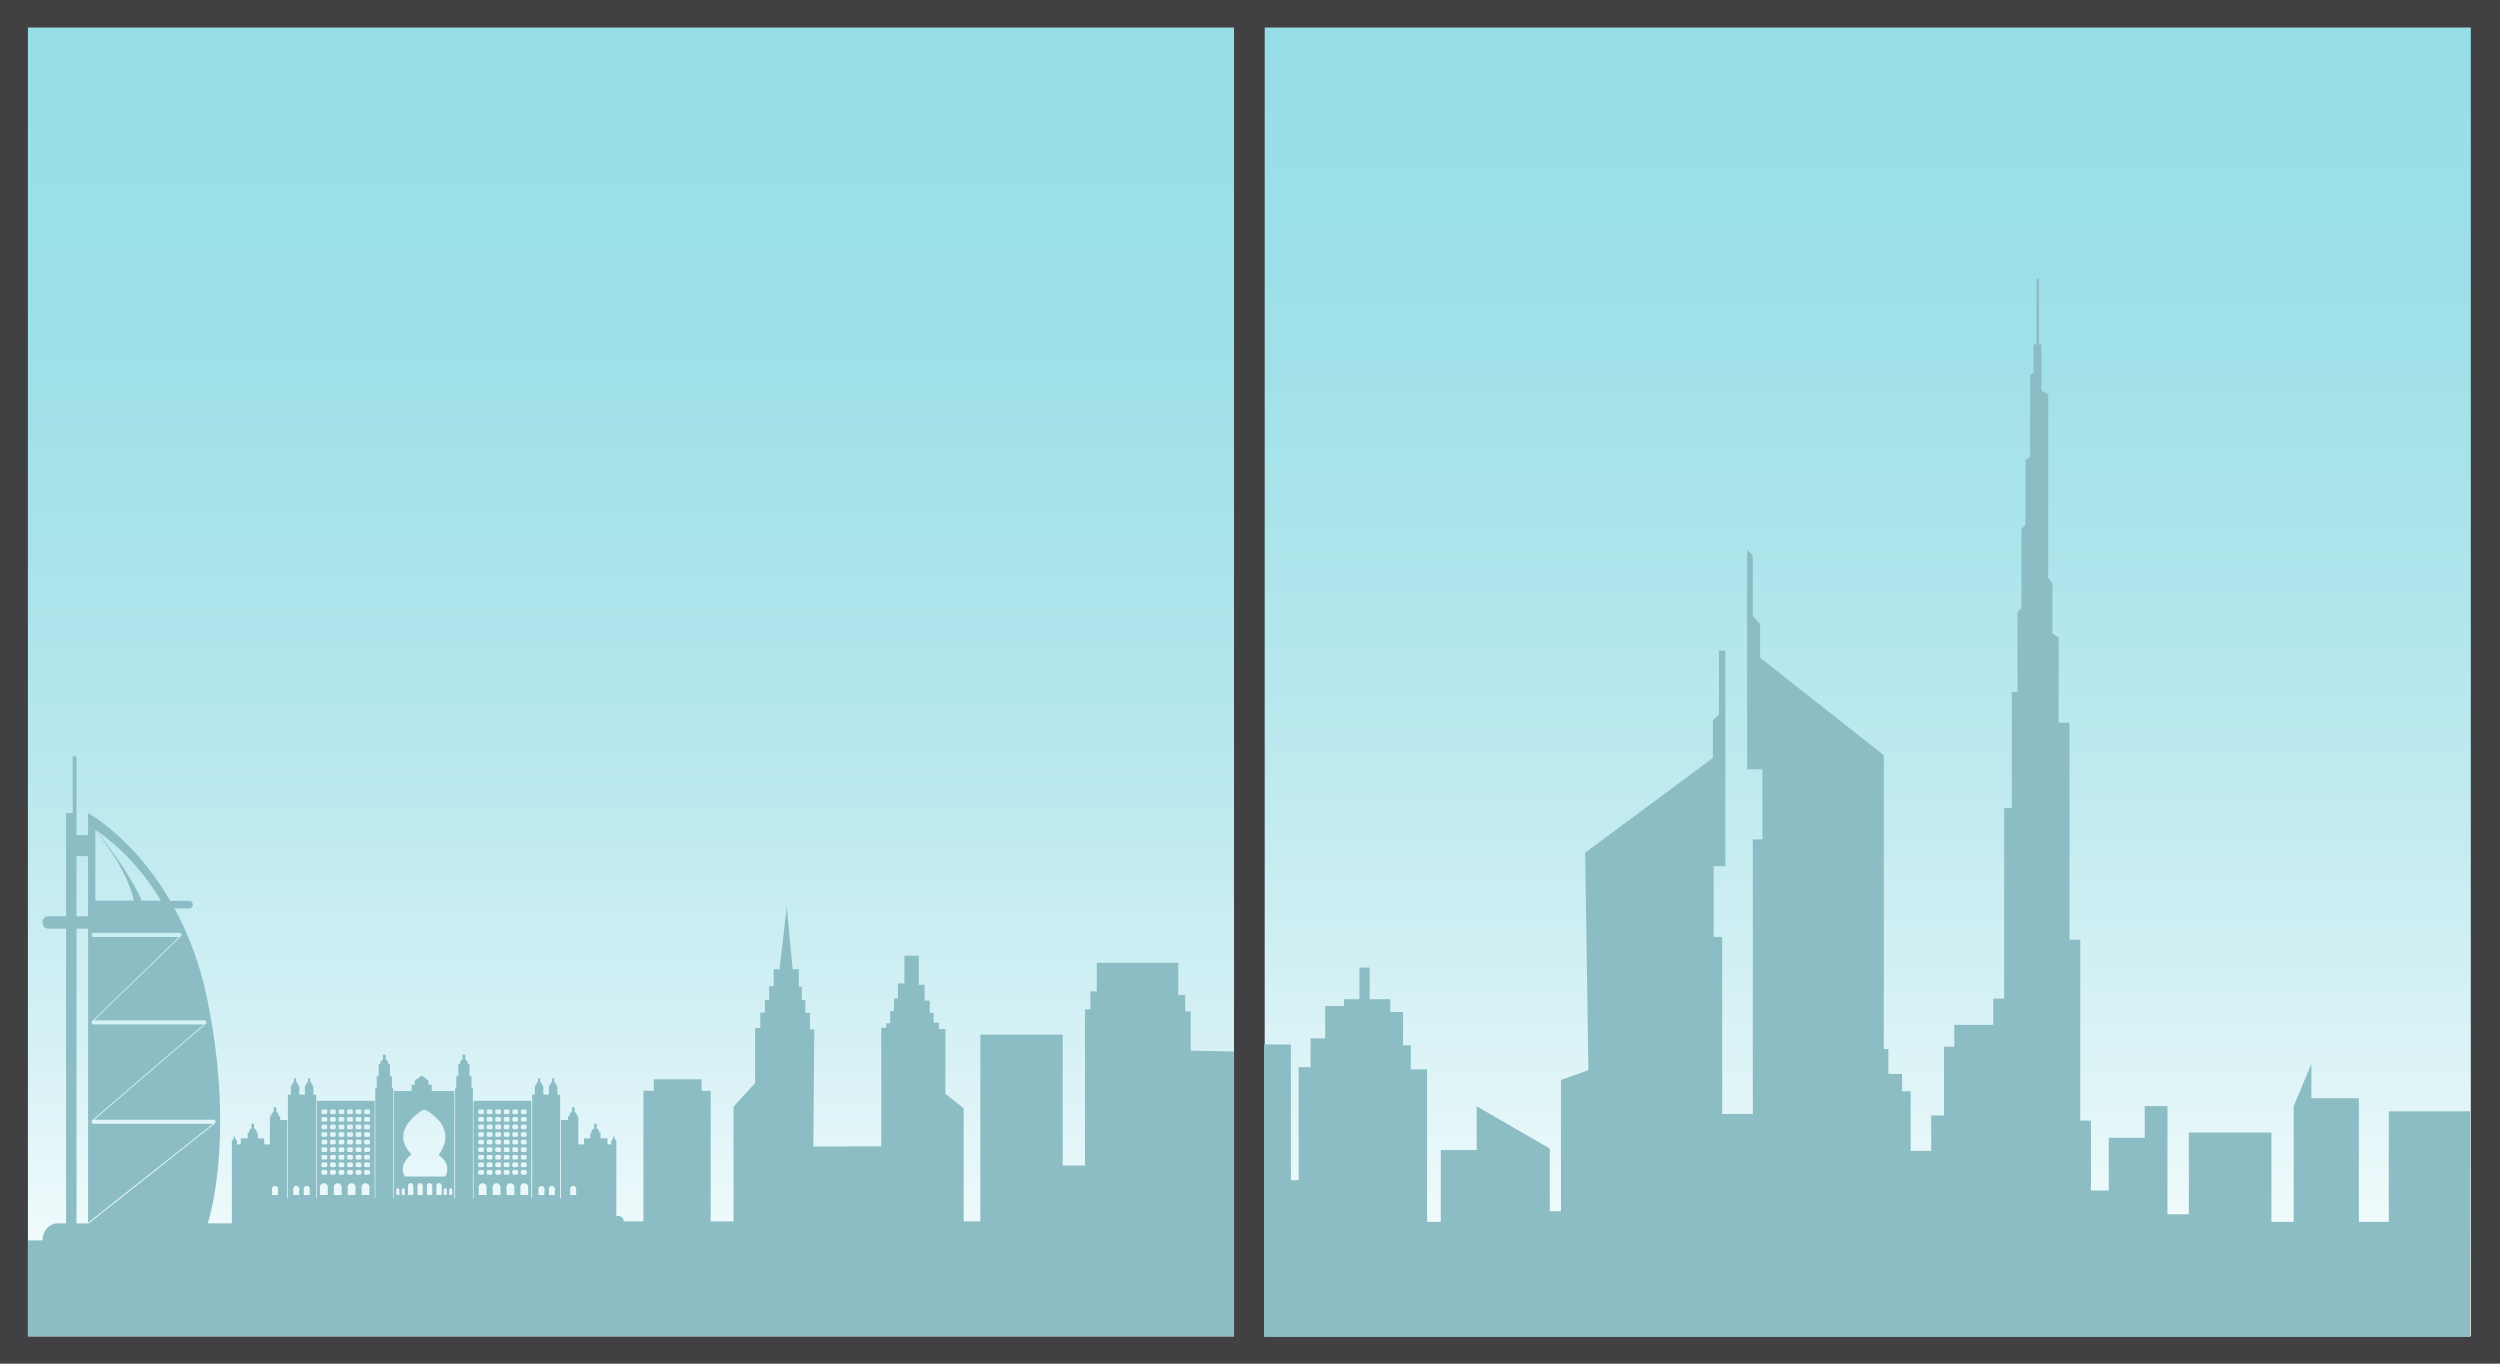 <?xml version="1.0" encoding="UTF-8"?> <svg xmlns="http://www.w3.org/2000/svg" xmlns:xlink="http://www.w3.org/1999/xlink" width="550" height="300" viewBox="0 0 550 300"><defs><linearGradient id="linear-gradient" x1="0.5" x2="0.5" y2="1" gradientUnits="objectBoundingBox"><stop offset="0" stop-color="#98dee7"></stop><stop offset="0.177" stop-color="#9cdfe8"></stop><stop offset="0.384" stop-color="#abe4eb"></stop><stop offset="0.605" stop-color="#c2ebf0"></stop><stop offset="0.836" stop-color="#e3f6f8"></stop><stop offset="1" stop-color="#fff"></stop></linearGradient><linearGradient id="linear-gradient-2" x1="0.5" x2="0.5" y2="1" gradientUnits="objectBoundingBox"><stop offset="0" stop-color="#98dee7"></stop><stop offset="0.197" stop-color="#9cdfe7"></stop><stop offset="0.394" stop-color="#a8e3ea"></stop><stop offset="0.592" stop-color="#bce9ef"></stop><stop offset="0.791" stop-color="#d8f2f6"></stop><stop offset="0.988" stop-color="#fcfefe"></stop><stop offset="1" stop-color="#fff"></stop></linearGradient></defs><g id="windows" transform="translate(-1359.949 -183.333)"><rect id="Rectangle_558" data-name="Rectangle 558" width="550" height="300" transform="translate(1359.949 183.333)" fill="#414042"></rect><rect id="Rectangle_559" data-name="Rectangle 559" width="265.346" height="287.945" transform="translate(1638.181 189.389)" fill="url(#linear-gradient)"></rect><rect id="Rectangle_560" data-name="Rectangle 560" width="265.346" height="287.945" transform="translate(1366.089 189.389)" fill="url(#linear-gradient-2)"></rect><path id="Path_5832" data-name="Path 5832" d="M1623,444.233v-8.622h-1.2V432h-1.531v-7.092h-17.927v6.284h-1.412v3.954h-1.183v34.364h-4.9V440.7h-18.117v41.083h-3.669V456.9l-4.017-3.174V439.474h-1.448v-1.412h-1.128v-2.119h-.872v-2.725h-1.128v-3.477h-1.275v-6.412h-3.173v6.1h-1.431v3.347h-.88v2.743h-.816V438.2h-.881v1h-1.081v26.083l-14.948.032.211-25.785h-.954v-3.624h-1.009v-2.834h-.788v-2.908h-.642v-3.835h-1.366l-1.3-13.825-1.577,13.825h-1.292v3.7h-1.009v3.046h-.935v2.771h-1.009v3.4h-1.146v12.128l-4.742,5.175v25.239H1517.4V453.07h-1.989v-2.54h-10.542l.013,2.538-2.281,0v28.717h-4.327a1.187,1.187,0,0,0-1.185-1.186h-.44V463.947h-.2v-.25h-.108v-.136h-.122v-.481h-.258v.481h-.128v.136h-.1v.25h-.21v.909h-.826v-1.342h-1.518v-1.22h-.311v-.576h-.238V461.4h-.291v-1.091h-.589V461.4h-.284v.318h-.238v.576h-.311v1.22h-1.382v1.342h-1.253v-6.187h-.311v-.576h-.237v-.318h-.284v-1.092h-.589v1.092h-.285v.318h-.237v.576h-.318v.814h-1.552V476.7h-.19V453.919h-.6v-2h-.285v-.461h-.182V451.2h-.231v-.867h-.474v.867h-.224v.258h-.189v.461h-.285v2h-1.226v-2h-.277v-.461h-.19V451.2h-.23v-.867h-.474v.867h-.224v.258H1479v.461h-.284v2h-.583V476.7h-.19V455.26h-12.72V476.7h-.135V452.5h-.305v-2.643h-.447V447.2h-.366v-.556h-.251v-.353h-.3v-1.178h-.623v1.178h-.3v.353h-.25v.556h-.365v2.649h-.448V452.5h-.264v24.2H1461V453.112h-4.965V451.73h-.724v-.9l-1.5-1.145-1.531,1.145v.9h-.691v1.382h-3.867V476.7h-.142V452.5h-.305v-2.643h-.44V447.2h-.372v-.569h-.251v-.345h-.3v-1.172h-.623v1.172h-.305v.345h-.25v.569h-.365v2.649h-.44V452.5h-.319v24.2h-.129V455.26h-12.72V476.7h-.148V453.919h-.623v-2h-.285v-.461h-.182V451.2h-.231v-.867h-.474v.867h-.224v.258h-.189v.461h-.285v2h-1.226v-2h-.277v-.461h-.19V451.2h-.23v-.867h-.474v.867h-.224v.258h-.19v.461h-.284v2h-.637V476.7h-.149V459.482h-1.551v-.814h-.318v-.576h-.231v-.318h-.291v-1.092h-.589v1.092h-.285v.318h-.236v.576h-.312v6.187h-1.246v-1.342h-1.389v-1.22h-.311v-.576h-.237V461.4h-.285v-1.091h-.589V461.4h-.292v.318h-.23v.576h-.319v1.22h-1.51v1.342h-.833v-.909h-.21v-.25h-.1v-.136h-.129v-.481h-.257v.481h-.122v.136h-.1v.25h-.209v18.278h-5.31s6.163-18.14,0-48.775a73.275,73.275,0,0,0-7.3-20.511h3.265a.791.791,0,0,0,.752-.826.8.8,0,0,0-.752-.841H1398.5c-8.074-13.9-18.072-19.312-18.072-19.312v4.859h-2.54V379.485h-.84V391.96h-1.456v22.7h-3.969a1.3,1.3,0,0,0-1.219,1.375,1.279,1.279,0,0,0,1.219,1.356h3.969v64.834h-1.842a3.163,3.163,0,0,0-2.371,1.1,3.993,3.993,0,0,0-.975,2.65h-3.21v21.107h265.346V444.4ZM1382.029,395.66l.027.027c9,5.881,14.386,15.537,14.386,15.537h-4.233c-.86-2.548-5.54-10.1-10.12-15.469.549.881,6.631,7.887,8.426,15.469h-8.487Zm-4.145,5.773h2.54V414.66h-2.54Zm0,80.792V417.391h2.54v64.7l27.485-21.765h-26.28a.422.422,0,0,1-.406-.447.438.438,0,0,1,.339-.447c0-.041-.014-.075.014-.088l24.316-20.876H1381.63a.461.461,0,0,1-.068-.9c0-.027-.014-.068.014-.081l18.87-18.261H1381.63a.427.427,0,0,1-.406-.462.423.423,0,0,1,.406-.447h18.958a.454.454,0,0,1,.06.894c.008.042.02.062,0,.089l-18.89,18.254h24.275a.443.443,0,0,1,.413.454.453.453,0,0,1-.353.447c.008.027.02.068-.013.1l-24.309,20.87h26.293a.457.457,0,0,1,.068.895c0,.04.014.081-.014.1l-27.533,21.806Zm44.323-6.244h-1.314v-1.328a.657.657,0,1,1,1.314,0Zm4.68,0h-1.313v-1.328a.657.657,0,1,1,1.313,0Zm2.3,0h-1.313v-1.328a.657.657,0,1,1,1.313,0Zm8.223-18.485a.331.331,0,0,1,.326-.332h.623a.332.332,0,0,1,.331.332v.366a.331.331,0,0,1-.331.326h-.623a.33.33,0,0,1-.326-.326Zm0,1.667a.331.331,0,0,1,.326-.332h.623a.332.332,0,0,1,.331.332v.366a.331.331,0,0,1-.331.326h-.623a.33.33,0,0,1-.326-.326Zm0,1.66a.33.33,0,0,1,.326-.325h.623a.331.331,0,0,1,.331.325v.372a.331.331,0,0,1-.331.326h-.623a.33.33,0,0,1-.326-.326Zm0,1.667a.33.33,0,0,1,.326-.325h.623a.331.331,0,0,1,.331.325v.372a.331.331,0,0,1-.331.326h-.623a.33.33,0,0,1-.326-.326Zm0,1.667a.33.33,0,0,1,.326-.325h.623a.331.331,0,0,1,.331.325v.372a.331.331,0,0,1-.331.326h-.623a.33.33,0,0,1-.326-.326Zm0,1.667a.33.33,0,0,1,.326-.326h.623a.331.331,0,0,1,.331.326v.366a.333.333,0,0,1-.331.333h-.623a.332.332,0,0,1-.326-.333Zm0,1.667a.33.33,0,0,1,.326-.326h.623a.331.331,0,0,1,.331.326v.366a.333.333,0,0,1-.331.333h-.623a.332.332,0,0,1-.326-.333Zm0,1.667a.33.33,0,0,1,.326-.326h.623a.331.331,0,0,1,.331.326v.366a.333.333,0,0,1-.331.333h-.623a.332.332,0,0,1-.326-.333Zm-3.752-11.662a.327.327,0,0,1,.326-.332h.622a.331.331,0,0,1,.326.332v.366a.33.33,0,0,1-.326.326h-.622a.326.326,0,0,1-.326-.326Zm0,1.667a.327.327,0,0,1,.326-.332h.622a.331.331,0,0,1,.326.332v.366a.33.33,0,0,1-.326.326h-.622a.326.326,0,0,1-.326-.326Zm0,1.66a.325.325,0,0,1,.326-.325h.622a.329.329,0,0,1,.326.325v.372a.33.33,0,0,1-.326.326h-.622a.326.326,0,0,1-.326-.326Zm0,1.667a.325.325,0,0,1,.326-.325h.622a.329.329,0,0,1,.326.325v.372a.33.33,0,0,1-.326.326h-.622a.326.326,0,0,1-.326-.326Zm0,1.667a.325.325,0,0,1,.326-.325h.622a.329.329,0,0,1,.326.325v.372a.33.33,0,0,1-.326.326h-.622a.326.326,0,0,1-.326-.326Zm0,1.667a.326.326,0,0,1,.326-.326h.622a.33.33,0,0,1,.326.326v.366a.332.332,0,0,1-.326.333h-.622a.327.327,0,0,1-.326-.333Zm0,1.667a.326.326,0,0,1,.326-.326h.622a.33.33,0,0,1,.326.326v.366a.332.332,0,0,1-.326.333h-.622a.327.327,0,0,1-.326-.333Zm0,1.667a.326.326,0,0,1,.326-.326h.622a.33.33,0,0,1,.326.326v.366a.332.332,0,0,1-.326.333h-.622a.327.327,0,0,1-.326-.333Zm-1.883-11.662a.332.332,0,0,1,.332-.332h.623a.331.331,0,0,1,.325.332v.366a.33.33,0,0,1-.325.326h-.623a.331.331,0,0,1-.332-.326Zm0,1.667a.332.332,0,0,1,.332-.332h.623a.331.331,0,0,1,.325.332v.366a.33.33,0,0,1-.325.326h-.623a.331.331,0,0,1-.332-.326Zm0,1.66a.33.33,0,0,1,.332-.325h.623a.329.329,0,0,1,.325.325v.372a.33.33,0,0,1-.325.326h-.623a.331.331,0,0,1-.332-.326Zm0,1.667a.33.33,0,0,1,.332-.325h.623a.329.329,0,0,1,.325.325v.372a.33.33,0,0,1-.325.326h-.623a.331.331,0,0,1-.332-.326Zm0,1.667a.33.33,0,0,1,.332-.325h.623a.329.329,0,0,1,.325.325v.372a.33.33,0,0,1-.325.326h-.623a.331.331,0,0,1-.332-.326Zm0,1.667a.331.331,0,0,1,.332-.326h.623a.33.33,0,0,1,.325.326v.366a.332.332,0,0,1-.325.333h-.623a.332.332,0,0,1-.332-.333Zm0,1.667a.331.331,0,0,1,.332-.326h.623a.33.33,0,0,1,.325.326v.366a.332.332,0,0,1-.325.333h-.623a.332.332,0,0,1-.332-.333Zm0,1.667a.331.331,0,0,1,.332-.326h.623a.33.33,0,0,1,.325.326v.366a.332.332,0,0,1-.325.333h-.623a.332.332,0,0,1-.332-.333Zm0,1.667a.327.327,0,0,1,.332-.326h.623a.326.326,0,0,1,.325.326v.366a.331.331,0,0,1-.325.332h-.623a.332.332,0,0,1-.332-.332Zm1.381,5.156h-1.727v-1.748a.864.864,0,0,1,1.727,0Zm.5-4.79v-.366a.322.322,0,0,1,.326-.326h.622a.326.326,0,0,1,.326.326v.366a.331.331,0,0,1-.326.332h-.622A.327.327,0,0,1,1433.661,471.19Zm2.554,4.79h-1.727v-1.748a.864.864,0,0,1,1.727,0Zm.6-4.79a.326.326,0,0,1-.325.332h-.623a.331.331,0,0,1-.325-.332v-.366a.326.326,0,0,1,.325-.326h.623a.321.321,0,0,1,.325.326Zm0-1.667a.327.327,0,0,1-.325.333h-.623a.331.331,0,0,1-.325-.333v-.366a.33.33,0,0,1,.325-.326h.623a.325.325,0,0,1,.325.326Zm0-1.667a.327.327,0,0,1-.325.333h-.623a.331.331,0,0,1-.325-.333v-.366a.33.33,0,0,1,.325-.326h.623a.325.325,0,0,1,.325.326Zm0-1.667a.327.327,0,0,1-.325.333h-.623a.331.331,0,0,1-.325-.333v-.366a.33.33,0,0,1,.325-.326h.623a.325.325,0,0,1,.325.326Zm0-1.66a.325.325,0,0,1-.325.326h-.623a.33.33,0,0,1-.325-.326v-.372a.329.329,0,0,1,.325-.325h.623a.324.324,0,0,1,.325.325Zm0-1.667a.325.325,0,0,1-.325.326h-.623a.33.33,0,0,1-.325-.326v-.372a.329.329,0,0,1,.325-.325h.623a.324.324,0,0,1,.325.325Zm0-1.667a.325.325,0,0,1-.325.326h-.623a.33.33,0,0,1-.325-.326v-.372a.329.329,0,0,1,.325-.325h.623a.324.324,0,0,1,.325.325Zm0-1.667a.325.325,0,0,1-.325.326h-.623a.33.33,0,0,1-.325-.326v-.366a.331.331,0,0,1,.325-.332h.623a.326.326,0,0,1,.325.332Zm0-1.667a.325.325,0,0,1-.325.326h-.623a.33.33,0,0,1-.325-.326V457.5a.331.331,0,0,1,.325-.332h.623a.326.326,0,0,1,.325.332Zm.6,13.329v-.366a.326.326,0,0,1,.326-.326h.623a.327.327,0,0,1,.331.326v.366a.332.332,0,0,1-.331.332h-.623A.331.331,0,0,1,1437.413,471.19Zm1.856,4.79h-1.727v-1.748a.864.864,0,0,1,1.727,0Zm1.3-4.79a.331.331,0,0,1-.326.332h-.623a.332.332,0,0,1-.332-.332v-.366a.327.327,0,0,1,.332-.326h.623a.326.326,0,0,1,.326.326Zm0-1.667a.332.332,0,0,1-.326.333h-.623a.333.333,0,0,1-.332-.333v-.366a.332.332,0,0,1,.332-.326h.623a.33.33,0,0,1,.326.326Zm0-1.667a.332.332,0,0,1-.326.333h-.623a.333.333,0,0,1-.332-.333v-.366a.331.331,0,0,1,.332-.326h.623a.33.33,0,0,1,.326.326Zm0-1.667a.332.332,0,0,1-.326.333h-.623a.333.333,0,0,1-.332-.333v-.366a.331.331,0,0,1,.332-.326h.623a.33.33,0,0,1,.326.326Zm0-1.66a.33.33,0,0,1-.326.326h-.623a.332.332,0,0,1-.332-.326v-.372a.331.331,0,0,1,.332-.325h.623a.33.33,0,0,1,.326.325Zm0-1.667a.33.33,0,0,1-.326.326h-.623a.331.331,0,0,1-.332-.326v-.372a.331.331,0,0,1,.332-.325h.623a.329.329,0,0,1,.326.325Zm0-1.667a.33.33,0,0,1-.326.326h-.623a.331.331,0,0,1-.332-.326v-.372a.331.331,0,0,1,.332-.325h.623a.33.33,0,0,1,.326.325Zm0-1.667a.33.33,0,0,1-.326.326h-.623a.332.332,0,0,1-.332-.326v-.366a.332.332,0,0,1,.332-.332h.623a.331.331,0,0,1,.326.332Zm0-1.667a.33.33,0,0,1-.326.326h-.623a.331.331,0,0,1-.332-.326V457.5a.332.332,0,0,1,.332-.332h.623a.331.331,0,0,1,.326.332Zm1.754,18.119H1440.6v-1.748a.864.864,0,0,1,1.727,0Zm.122-4.79a.326.326,0,0,1-.325.332h-.623a.327.327,0,0,1-.326-.332v-.366a.322.322,0,0,1,.326-.326h.623a.321.321,0,0,1,.325.326Zm0-1.667a.327.327,0,0,1-.325.333h-.623a.327.327,0,0,1-.326-.333v-.366a.326.326,0,0,1,.326-.326h.623a.326.326,0,0,1,.325.326Zm0-1.667a.327.327,0,0,1-.325.333h-.623a.327.327,0,0,1-.326-.333v-.366a.326.326,0,0,1,.326-.326h.623a.326.326,0,0,1,.325.326Zm0-1.667a.327.327,0,0,1-.325.333h-.623a.327.327,0,0,1-.326-.333v-.366a.326.326,0,0,1,.326-.326h.623a.326.326,0,0,1,.325.326Zm0-1.66a.326.326,0,0,1-.325.326h-.623a.326.326,0,0,1-.326-.326v-.372a.325.325,0,0,1,.326-.325h.623a.325.325,0,0,1,.325.325Zm0-1.667a.326.326,0,0,1-.325.326h-.623a.326.326,0,0,1-.326-.326v-.372a.325.325,0,0,1,.326-.325h.623a.325.325,0,0,1,.325.325Zm0-1.667a.326.326,0,0,1-.325.326h-.623a.326.326,0,0,1-.326-.326v-.372a.325.325,0,0,1,.326-.325h.623a.325.325,0,0,1,.325.325Zm0-1.667a.326.326,0,0,1-.325.326h-.623a.326.326,0,0,1-.326-.326v-.366a.327.327,0,0,1,.326-.332h.623a.326.326,0,0,1,.325.332Zm0-1.667a.326.326,0,0,1-.325.326h-.623a.326.326,0,0,1-.326-.326V457.5a.327.327,0,0,1,.326-.332h.623a.326.326,0,0,1,.325.332Zm6.462,18.119h-.664v-1.138a.332.332,0,0,1,.664,0Zm1.2,0h-.664v-1.138a.332.332,0,0,1,.664,0Zm1.876,0H1450.8v-2.019a.589.589,0,1,1,1.178,0Zm2.087,0h-1.185v-2.019a.593.593,0,0,1,1.185,0Zm2.079,0h-1.179v-2.019a.589.589,0,1,1,1.179,0Zm2.086,0h-1.178v-2.019a.589.589,0,1,1,1.178,0Zm1.111,0h-.67v-1.138a.332.332,0,0,1,.332-.332.338.338,0,0,1,.338.332Zm-.338-4.065h-8.9c-1.531-2.778,1.476-4.872,1.476-4.872-4.416-4.588.346-8.294,2.14-9.555a1.138,1.138,0,0,1,1.253-.054c7.261,4.466,2.547,9.717,2.547,9.717C1460.693,469.395,1459.006,471.916,1459.006,471.916Zm1.531,4.065h-.664v-1.138a.332.332,0,0,1,.664,0Zm15.1-18.485a.331.331,0,0,1,.332-.332h.623a.331.331,0,0,1,.325.332v.366a.33.33,0,0,1-.325.326h-.623a.331.331,0,0,1-.332-.326Zm0,1.667a.331.331,0,0,1,.332-.332h.623a.331.331,0,0,1,.325.332v.366a.33.33,0,0,1-.325.326h-.623a.331.331,0,0,1-.332-.326Zm0,1.66a.33.33,0,0,1,.332-.325h.623a.329.329,0,0,1,.325.325v.372a.33.33,0,0,1-.325.326h-.623a.331.331,0,0,1-.332-.326Zm0,1.667a.33.33,0,0,1,.332-.325h.623a.329.329,0,0,1,.325.325v.372a.33.33,0,0,1-.325.326h-.623a.331.331,0,0,1-.332-.326Zm0,1.667a.33.33,0,0,1,.332-.325h.623a.329.329,0,0,1,.325.325v.372a.33.33,0,0,1-.325.326h-.623a.331.331,0,0,1-.332-.326Zm0,1.667a.331.331,0,0,1,.332-.326h.623a.33.33,0,0,1,.325.326v.366a.331.331,0,0,1-.325.333h-.623a.332.332,0,0,1-.332-.333Zm0,1.667a.331.331,0,0,1,.332-.326h.623a.33.33,0,0,1,.325.326v.366a.331.331,0,0,1-.325.333h-.623a.332.332,0,0,1-.332-.333Zm0,1.667a.331.331,0,0,1,.332-.326h.623a.33.33,0,0,1,.325.326v.366a.331.331,0,0,1-.325.333h-.623a.332.332,0,0,1-.332-.333Zm0,1.667a.326.326,0,0,1,.332-.326h.623a.326.326,0,0,1,.325.326v.366a.331.331,0,0,1-.325.332h-.623a.331.331,0,0,1-.332-.332Zm-3.753-13.329a.327.327,0,0,1,.326-.332h.622a.327.327,0,0,1,.326.332v.366a.326.326,0,0,1-.326.326h-.622a.326.326,0,0,1-.326-.326Zm0,1.667a.327.327,0,0,1,.326-.332h.622a.327.327,0,0,1,.326.332v.366a.326.326,0,0,1-.326.326h-.622a.326.326,0,0,1-.326-.326Zm0,1.66a.325.325,0,0,1,.326-.325h.622a.325.325,0,0,1,.326.325v.372a.326.326,0,0,1-.326.326h-.622a.326.326,0,0,1-.326-.326Zm0,1.667a.325.325,0,0,1,.326-.325h.622a.325.325,0,0,1,.326.325v.372a.326.326,0,0,1-.326.326h-.622a.326.326,0,0,1-.326-.326Zm0,1.667a.325.325,0,0,1,.326-.325h.622a.325.325,0,0,1,.326.325v.372a.326.326,0,0,1-.326.326h-.622a.326.326,0,0,1-.326-.326Zm0,1.667a.326.326,0,0,1,.326-.326h.622a.326.326,0,0,1,.326.326v.366a.327.327,0,0,1-.326.333h-.622a.327.327,0,0,1-.326-.333Zm0,1.667a.326.326,0,0,1,.326-.326h.622a.326.326,0,0,1,.326.326v.366a.327.327,0,0,1-.326.333h-.622a.327.327,0,0,1-.326-.333Zm0,1.667a.326.326,0,0,1,.326-.326h.622a.326.326,0,0,1,.326.326v.366a.327.327,0,0,1-.326.333h-.622a.327.327,0,0,1-.326-.333Zm-5.635-11.662a.33.33,0,0,1,.325-.332h.623a.326.326,0,0,1,.325.332v.366a.325.325,0,0,1-.325.326h-.623a.33.33,0,0,1-.325-.326Zm0,1.667a.33.33,0,0,1,.325-.332h.623a.326.326,0,0,1,.325.332v.366a.325.325,0,0,1-.325.326h-.623a.33.33,0,0,1-.325-.326Zm0,1.66a.329.329,0,0,1,.325-.325h.623a.324.324,0,0,1,.325.325v.372a.325.325,0,0,1-.325.326h-.623a.33.33,0,0,1-.325-.326Zm0,1.667a.329.329,0,0,1,.325-.325h.623a.324.324,0,0,1,.325.325v.372a.325.325,0,0,1-.325.326h-.623a.33.33,0,0,1-.325-.326Zm0,1.667a.329.329,0,0,1,.325-.325h.623a.324.324,0,0,1,.325.325v.372a.325.325,0,0,1-.325.326h-.623a.33.33,0,0,1-.325-.326Zm0,1.667a.33.33,0,0,1,.325-.326h.623a.325.325,0,0,1,.325.326v.366a.326.326,0,0,1-.325.333h-.623a.331.331,0,0,1-.325-.333Zm0,1.667a.33.33,0,0,1,.325-.326h.623a.325.325,0,0,1,.325.326v.366a.326.326,0,0,1-.325.333h-.623a.331.331,0,0,1-.325-.333Zm0,1.667a.33.33,0,0,1,.325-.326h.623a.325.325,0,0,1,.325.326v.366a.326.326,0,0,1-.325.333h-.623a.331.331,0,0,1-.325-.333Zm0,2.033v-.366a.325.325,0,0,1,.325-.326h.623a.321.321,0,0,1,.325.326v.366a.326.326,0,0,1-.325.332h-.623A.33.33,0,0,1,1466.253,471.19Zm1.849,4.79h-1.727v-1.748a.864.864,0,0,1,1.727,0Zm1.307-4.79a.332.332,0,0,1-.332.332h-.623a.331.331,0,0,1-.326-.332v-.366a.326.326,0,0,1,.326-.326h.623a.327.327,0,0,1,.332.326Zm0-1.667a.333.333,0,0,1-.332.333h-.623a.332.332,0,0,1-.326-.333v-.366a.33.33,0,0,1,.326-.326h.623a.331.331,0,0,1,.332.326Zm0-1.667a.333.333,0,0,1-.332.333h-.623a.332.332,0,0,1-.326-.333v-.366a.33.33,0,0,1,.326-.326h.623a.331.331,0,0,1,.332.326Zm0-1.667a.333.333,0,0,1-.332.333h-.623a.332.332,0,0,1-.326-.333v-.366a.33.33,0,0,1,.326-.326h.623a.331.331,0,0,1,.332.326Zm0-1.66a.331.331,0,0,1-.332.326h-.623a.33.33,0,0,1-.326-.326v-.372a.329.329,0,0,1,.326-.325h.623a.331.331,0,0,1,.332.325Zm0-1.667a.331.331,0,0,1-.332.326h-.623a.33.33,0,0,1-.326-.326v-.372a.329.329,0,0,1,.326-.325h.623a.331.331,0,0,1,.332.325Zm0-1.667a.331.331,0,0,1-.332.326h-.623a.33.33,0,0,1-.326-.326v-.372a.329.329,0,0,1,.326-.325h.623a.331.331,0,0,1,.332.325Zm0-1.667a.331.331,0,0,1-.332.326h-.623a.33.33,0,0,1-.326-.326v-.366a.331.331,0,0,1,.326-.332h.623a.332.332,0,0,1,.332.332Zm0-1.667a.331.331,0,0,1-.332.326h-.623a.33.33,0,0,1-.326-.326V457.5a.331.331,0,0,1,.326-.332h.623a.332.332,0,0,1,.332.332Zm1.748,18.119h-1.727v-1.748a.864.864,0,0,1,1.727,0Zm.129-4.79a.331.331,0,0,1-.326.332h-.623a.332.332,0,0,1-.332-.332v-.366a.327.327,0,0,1,.332-.326h.623a.326.326,0,0,1,.326.326Zm0-1.667a.332.332,0,0,1-.326.333h-.623a.332.332,0,0,1-.332-.333v-.366a.331.331,0,0,1,.332-.326h.623a.33.33,0,0,1,.326.326Zm0-1.667a.332.332,0,0,1-.326.333h-.623a.332.332,0,0,1-.332-.333v-.366a.331.331,0,0,1,.332-.326h.623a.33.33,0,0,1,.326.326Zm0-1.667a.332.332,0,0,1-.326.333h-.623a.332.332,0,0,1-.332-.333v-.366a.331.331,0,0,1,.332-.326h.623a.33.33,0,0,1,.326.326Zm0-1.66a.33.33,0,0,1-.326.326h-.623a.331.331,0,0,1-.332-.326v-.372a.33.33,0,0,1,.332-.325h.623a.33.33,0,0,1,.326.325Zm0-1.667a.33.33,0,0,1-.326.326h-.623a.331.331,0,0,1-.332-.326v-.372a.33.33,0,0,1,.332-.325h.623a.33.33,0,0,1,.326.325Zm0-1.667a.33.33,0,0,1-.326.326h-.623a.331.331,0,0,1-.332-.326v-.372a.33.33,0,0,1,.332-.325h.623a.33.33,0,0,1,.326.325Zm0-1.667a.33.33,0,0,1-.326.326h-.623a.331.331,0,0,1-.332-.326v-.366a.332.332,0,0,1,.332-.332h.623a.331.331,0,0,1,.326.332Zm0-1.667a.33.33,0,0,1-.326.326h-.623a.331.331,0,0,1-.332-.326V457.5a.332.332,0,0,1,.332-.332h.623a.331.331,0,0,1,.326.332Zm.6,13.329v-.366a.322.322,0,0,1,.326-.326h.622a.322.322,0,0,1,.326.326v.366a.327.327,0,0,1-.326.332h-.622A.327.327,0,0,1,1471.888,471.19Zm2.323,4.79h-1.727v-1.748a.864.864,0,0,1,1.727,0Zm.833-4.79a.332.332,0,0,1-.332.332h-.623a.331.331,0,0,1-.325-.332v-.366a.326.326,0,0,1,.325-.326h.623a.327.327,0,0,1,.332.326Zm0-1.667a.332.332,0,0,1-.332.333h-.623a.331.331,0,0,1-.325-.333v-.366a.33.33,0,0,1,.325-.326h.623a.331.331,0,0,1,.332.326Zm0-1.667a.332.332,0,0,1-.332.333h-.623a.331.331,0,0,1-.325-.333v-.366a.33.33,0,0,1,.325-.326h.623a.331.331,0,0,1,.332.326Zm0-1.667a.332.332,0,0,1-.332.333h-.623a.331.331,0,0,1-.325-.333v-.366a.33.33,0,0,1,.325-.326h.623a.331.331,0,0,1,.332.326Zm0-1.66a.331.331,0,0,1-.332.326h-.623a.33.33,0,0,1-.325-.326v-.372a.329.329,0,0,1,.325-.325h.623a.33.33,0,0,1,.332.325Zm0-1.667a.331.331,0,0,1-.332.326h-.623a.33.33,0,0,1-.325-.326v-.372a.329.329,0,0,1,.325-.325h.623a.33.33,0,0,1,.332.325Zm0-1.667a.331.331,0,0,1-.332.326h-.623a.33.33,0,0,1-.325-.326v-.372a.329.329,0,0,1,.325-.325h.623a.33.33,0,0,1,.332.325Zm0-1.667a.331.331,0,0,1-.332.326h-.623a.33.33,0,0,1-.325-.326v-.366a.331.331,0,0,1,.325-.332h.623a.332.332,0,0,1,.332.332Zm0-1.667a.331.331,0,0,1-.332.326h-.623a.33.33,0,0,1-.325-.326V457.5a.331.331,0,0,1,.325-.332h.623a.332.332,0,0,1,.332.332Zm2.222,18.119h-1.727v-1.748a.864.864,0,0,1,1.727,0Zm3.563,0h-1.321v-1.328a.661.661,0,0,1,1.321,0Zm2.3,0h-1.314v-1.328a.657.657,0,1,1,1.314,0Zm4.687,0h-1.32v-1.328a.66.66,0,0,1,1.32,0Z" transform="translate(-1.101 -29.752)" fill="#8cbdc4"></path><path id="Path_5833" data-name="Path 5833" d="M1953.231,463.107V438.792h-17.88v24.316h-6.587V435.9h-10.445v-7.547l-3.892,9.3v25.458h-4.9V443.455H1891.36v17.989h-4.707V437.649h-4.994v6.962h-7.915v11.612h-3.925V440.838h-2.351V401.047h-2.364V353.325h-2.39v-18.8l-1.368-.824V322.568l-.916-1.1V281.05l-1.5-.8V270.089h-.531V255.661h-.545v14.415h-.651v6.138l-.77.638v17.909l-1,.744v14.137l-.89,1.036v17.391l-.889.89v17.617h-1.248v25.5h-1.673V414h-2.4v5.78h-8.579v4.809H1837.5V439.7h-2.828v7.8h-4.515V434.381h-1.886v-3.813h-3.014v-5.474h-1.009V360.446L1797.033,339v-7.387l-1.607-1.833V316.51l-1.248-1.249v48.294h3.36v15.4h-2.111v60.41h-6.733V400.422h-1.873V384.865h2.563V337.474h-1.395V351.5l-1.354,1.288v8.277L1758.548,381.9l.717,47.842-6.042,2.152v28.87h-2.457V446.989l-16.082-9.3v9.632h-7.9v15.786h-3.014V429.558h-3.586v-5.3h-1.7V416.95h-2.815v-2.817h-4.528v-6.975h-2.258v6.975h-3.386v1.488h-4.143v7.134h-3.214v6.311h-2.629v24.884h-1.7V424.085h-5.923v39.023h0v25.3h265.346v-25.3Z" transform="translate(-49.863 -10.97)" fill="#8cbdc4"></path></g></svg> 